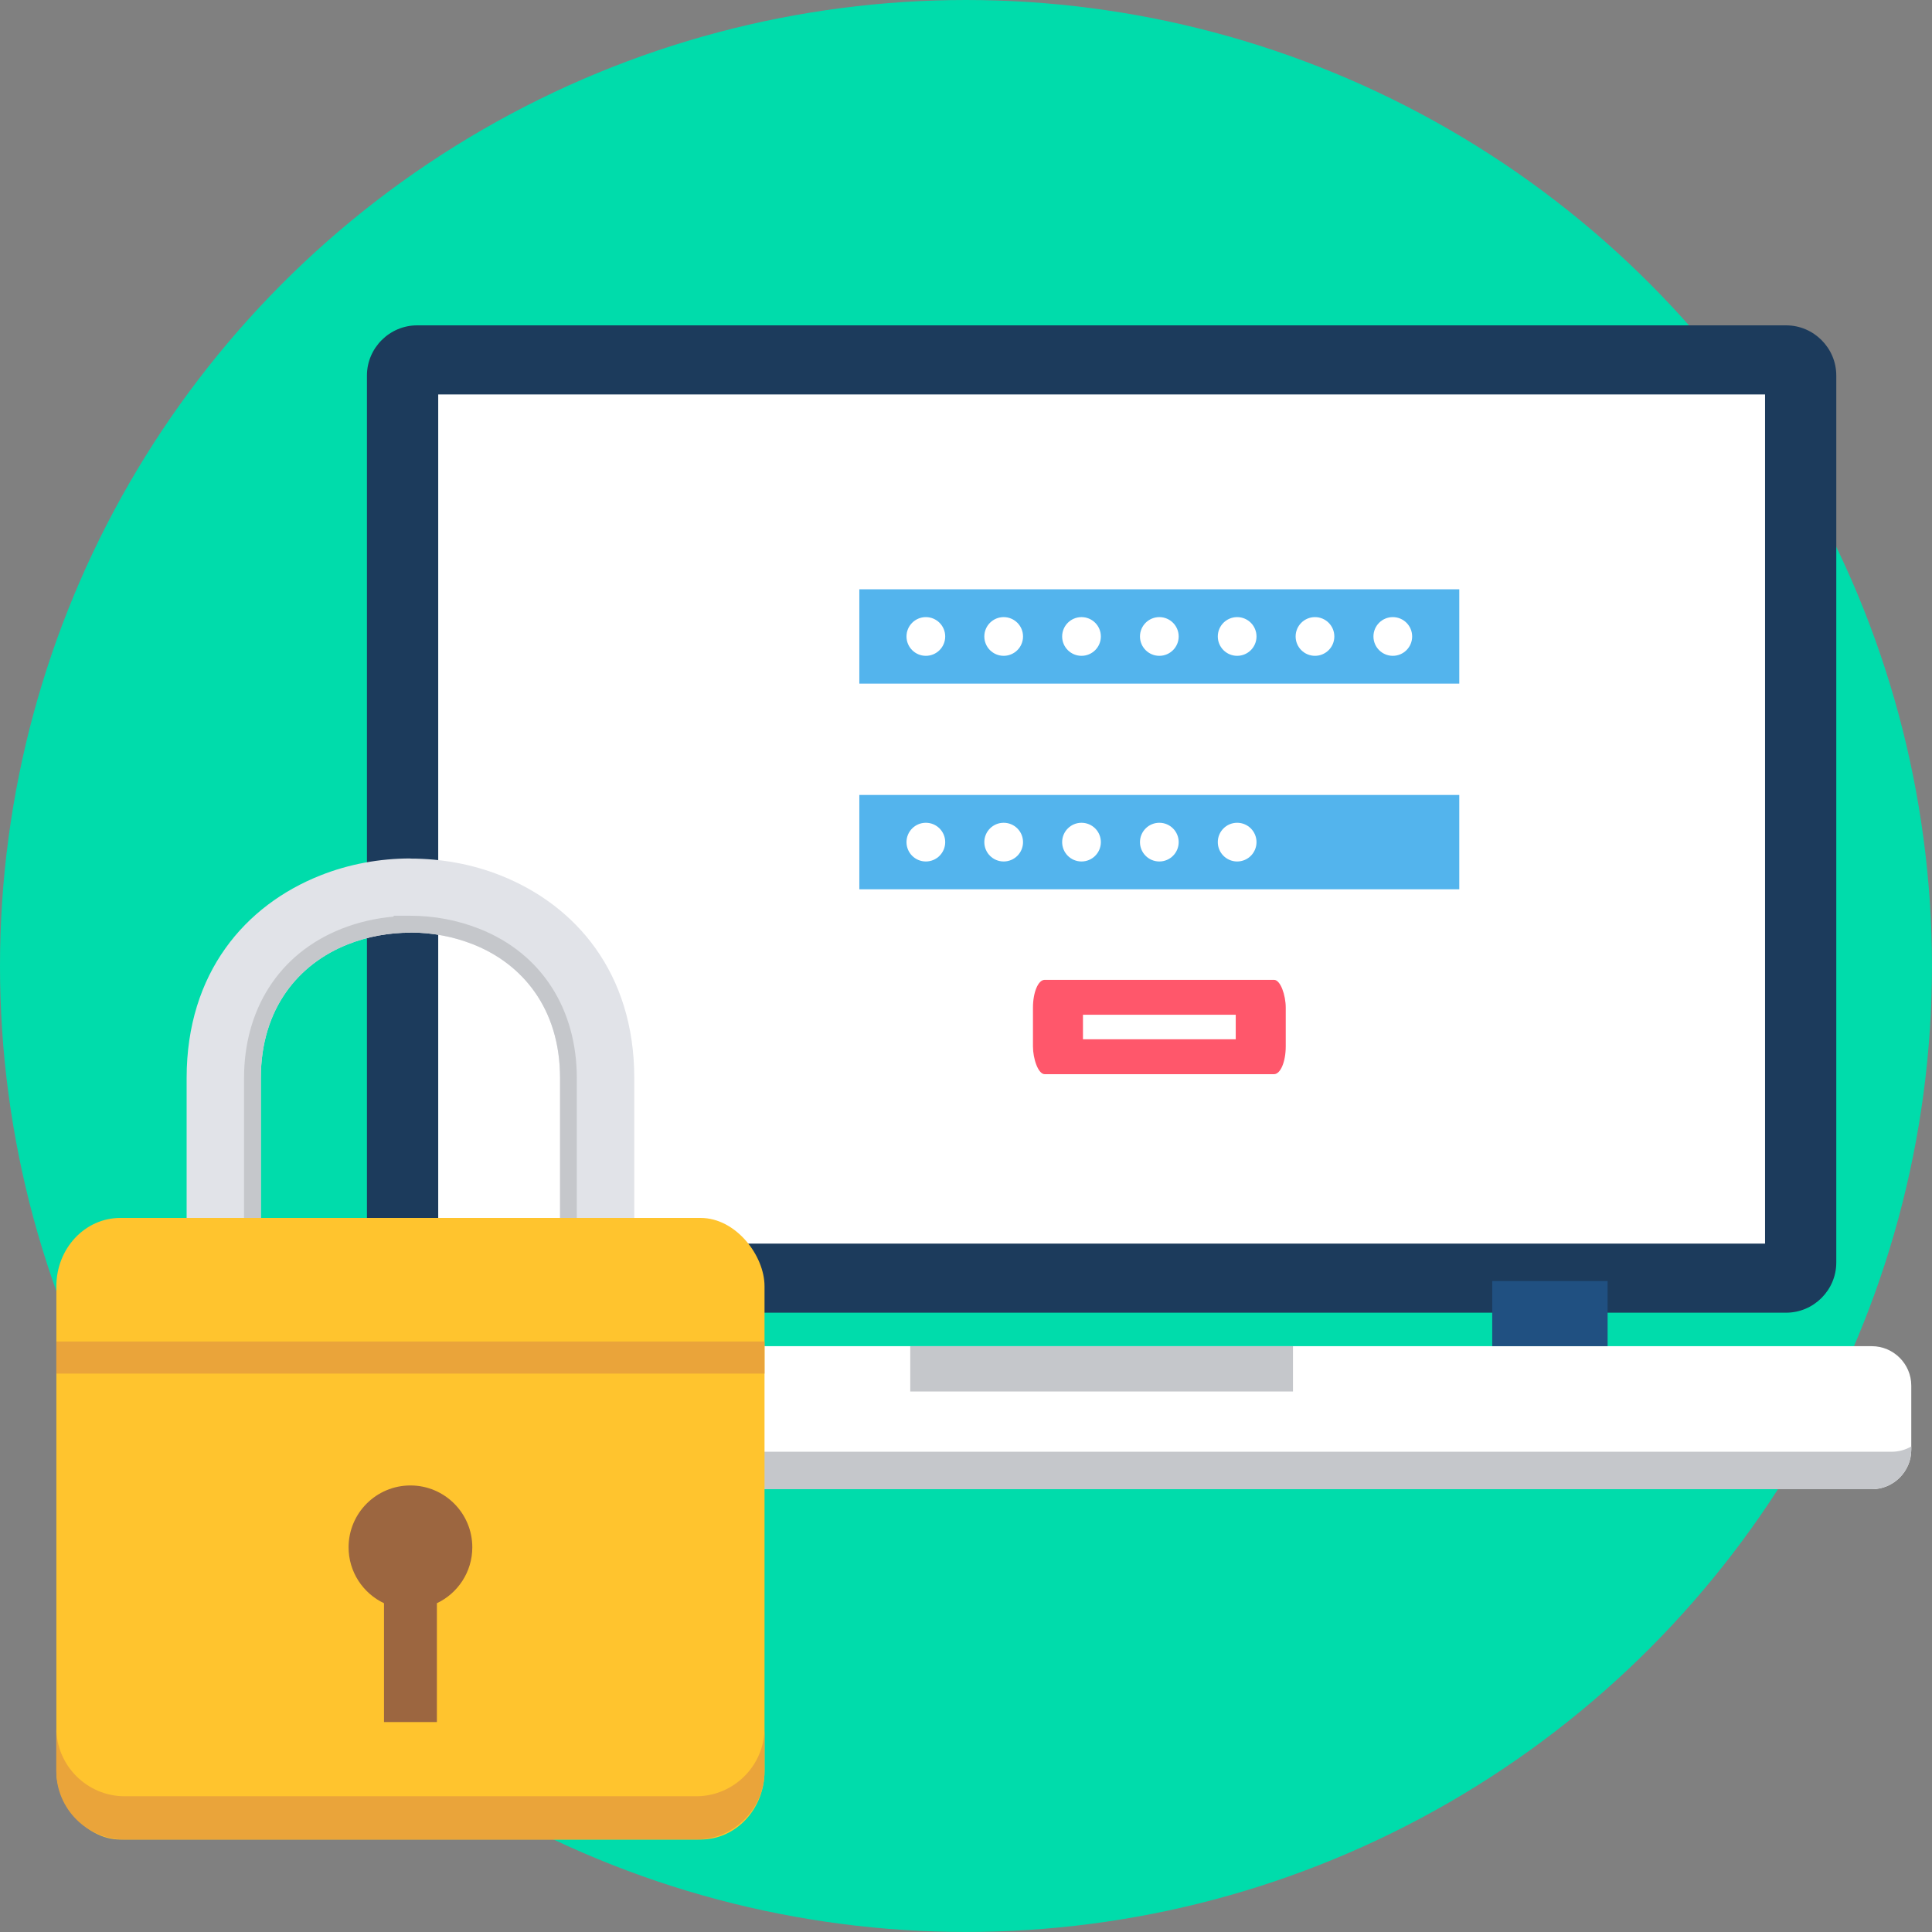 <svg xmlns="http://www.w3.org/2000/svg" width="128" height="128" fill-rule="evenodd" clip-rule="evenodd" image-rendering="optimizeQuality" shape-rendering="geometricPrecision" text-rendering="geometricPrecision" viewBox="0 0 42227 42227"><rect x="0" y="0" width="42227" height="42227" fill="#808080" stroke="none"/><circle cx="21113" cy="21113" r="21113" fill="#00dcab"/><path fill="#1c3b5c" d="M9118 7111l29920 0c604,0 1097,494 1097,1097l0 19386c0,603 -493,1097 -1097,1097l-29920 0c-604,0 -1098,-494 -1098,-1097l0 -19386c0,-603 494,-1097 1098,-1097z"/><path fill="#fff" d="M7244 32549l33667 0c475,0 863,-388 863,-863l0 -1401c0,-474 -388,-862 -863,-862l-33667 0c-474,0 -862,388 -862,862l0 1401c0,475 388,863 862,863z"/><polygon fill="#fff" points="9578 8621 38578 8621 38578 27181 9578 27181"/><polygon fill="#205081" points="13018 27999 15541 27999 15541 29423 13018 29423"/><polygon fill="#205081" points="32615 27999 35137 27999 35137 29423 32615 29423"/><polygon fill="#c5c7cb" points="19895 29423 28260 29423 28260 30413 19895 30413"/><path fill="#c5c7cb" d="M41346 31730l-34536 0c-156,0 -302,-42 -428,-115l0 71c0,475 388,863 862,863l33667 0c475,0 863,-388 863,-863l0 -71c-126,73 -273,115 -428,115z"/><g><rect width="15478" height="13586" x="1232" y="26620" fill="#ffc42e" rx="1396" ry="1492"/><path fill="#e1e3e8" fill-rule="nonzero" d="M12241 26620l0 -3058c0,-1527 -833,-2500 -1899,-2921 -436,-173 -905,-259 -1371,-259l0 3c-472,0 -941,85 -1372,256 -1065,422 -1898,1394 -1898,2921l0 3058 -1622 0 0 -3058c0,-2302 1283,-3779 2925,-4429 622,-247 1295,-370 1967,-370l0 3c676,0 1350,122 1967,367 1642,650 2925,2127 2925,4429l0 3058 -1622 0z"/><path fill="#9c6640" d="M8971 32467c746,0 1352,605 1352,1352 0,539 -317,1005 -774,1222l0 2597 -1156 0 0 -2597c-458,-217 -774,-683 -774,-1222 0,-747 605,-1352 1352,-1352z"/><path fill="#eaa43a" d="M15218 39260l-12494 0c-821,0 -1493,-672 -1493,-1492l0 946c0,821 672,1492 1493,1492l12494 0c820,0 1492,-671 1492,-1492l0 -946c0,820 -672,1492 -1492,1492z"/><path fill="#c5c7cb" d="M5701 26620l0 -3058c0,-1527 833,-2499 1898,-2921 431,-171 900,-256 1372,-256l0 -3c466,0 935,86 1371,259 1066,421 1899,1394 1899,2921l0 3058 366 0 0 -3058c0,-1478 -743,-2713 -2130,-3262 -478,-189 -993,-285 -1506,-285l-367 0 0 19c-390,34 -776,122 -1140,266 -1386,549 -2130,1784 -2130,3262l0 3058 367 0z"/><rect width="15478" height="701" x="1232" y="29321" fill="#eaa43a"/></g><g><rect width="13113" height="2062" x="18782" y="12880" fill="#53b4ed"/><rect width="13113" height="2062" x="18782" y="17375" fill="#53b4ed"/><rect width="5525" height="2062" x="22577" y="21416" fill="#ff576b" rx="256" ry="608"/><rect width="3339" height="536" x="23670" y="22179" fill="#fff"/><circle cx="20236" cy="13911" r="423" fill="#fff"/><circle cx="21937" cy="13911" r="423" fill="#fff"/><circle cx="23638" cy="13911" r="423" fill="#fff"/><circle cx="25339" cy="13911" r="423" fill="#fff"/><circle cx="27040" cy="13911" r="423" fill="#fff"/><circle cx="28741" cy="13911" r="423" fill="#fff"/><circle cx="30442" cy="13911" r="423" fill="#fff"/><g><circle cx="20236" cy="18406" r="423" fill="#fff"/><circle cx="21937" cy="18406" r="423" fill="#fff"/><circle cx="23638" cy="18406" r="423" fill="#fff"/><circle cx="25339" cy="18406" r="423" fill="#fff"/><circle cx="27040" cy="18406" r="423" fill="#fff"/></g></g></svg>